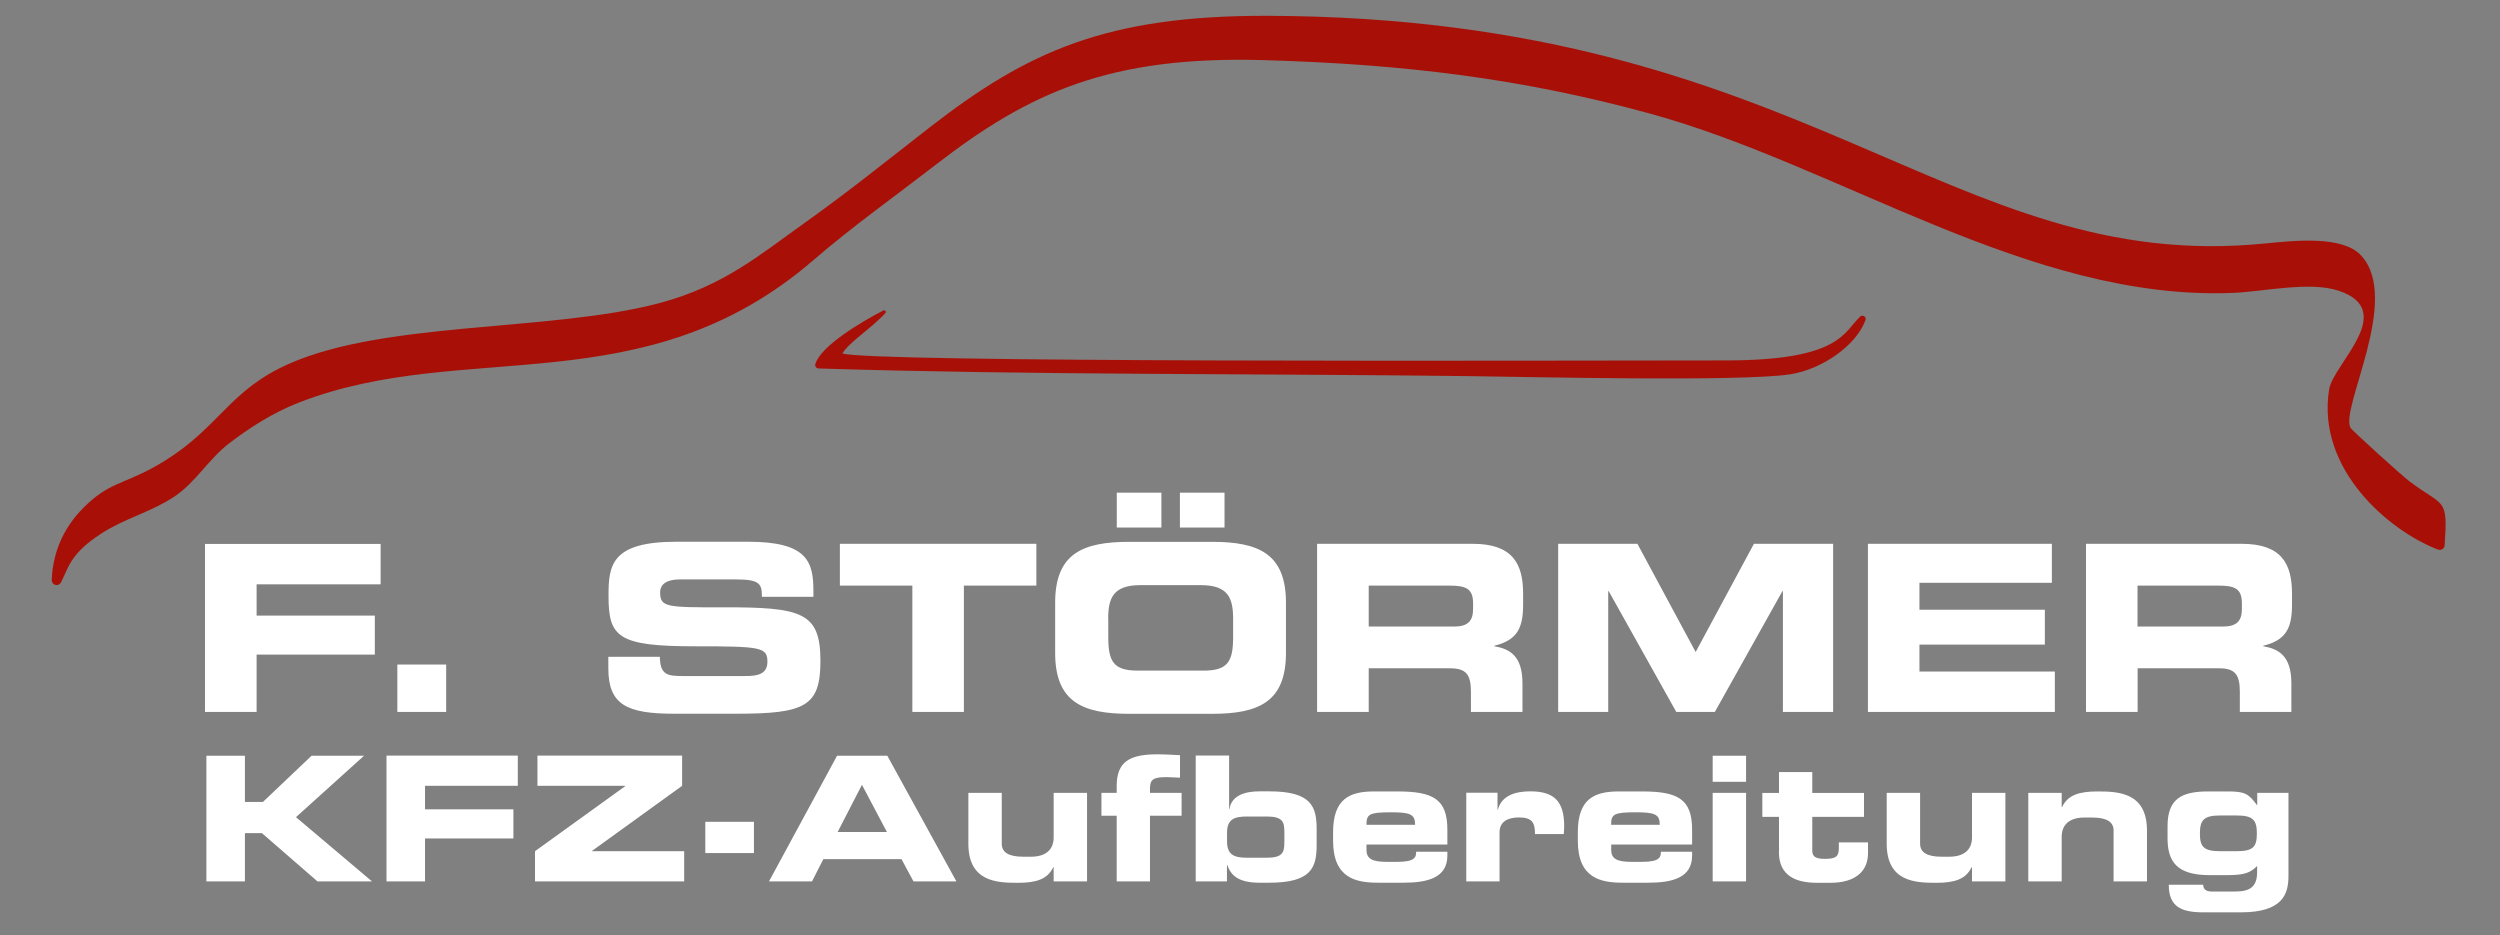 <?xml version="1.0" encoding="UTF-8"?>
<svg id="Ebene_1" data-name="Ebene 1" xmlns="http://www.w3.org/2000/svg" width="267.33" height="100" viewBox="0 0 267.33 100">
  <rect x="0" y="0" width="267.33" height="100" fill="#808080" stroke="none"/>
  <defs>
    <style>
      .cls-1 {
        fill: #a81007;
        fill-rule: evenodd;
      }

      .cls-1, .cls-2 {
        stroke-width: 0px;
      }

      .cls-2 {
        fill: #fff;
      }
    </style>
  </defs>
  <path class="cls-1" d="M87.51,39.4c22.56.71,46.68.54,69.59.82,6.34.08,29.02.62,34.3-.19,3.45-.53,7.09-3.09,8.08-5.8.06-.15,0-.32-.13-.41-.13-.09-.31-.08-.43.03-1.77,1.62-2.05,4.68-14.29,4.69-21.3.02-91.9.24-94.55-.75.73-1.21,3.14-2.71,4.6-4.32.06-.06.06-.16,0-.22-.05-.07-.14-.09-.22-.05-2.18,1.12-6.74,3.79-7.28,5.75-.03.11-.01.21.06.3.07.09.16.14.27.14M6.51,62.3c.83-1.61.97-3.06,4.28-5.22,2.52-1.65,5.38-2.32,7.9-4.01,2.24-1.51,3.65-4.01,5.81-5.66,2.01-1.54,4.58-3.25,7.53-4.39,17.73-6.86,36.87.41,54.97-15.22,4.21-3.63,8.65-6.77,13.15-10.25,9.92-7.66,18.53-11.59,34.95-11.12,15.08.43,27.62,1.97,41.24,5.69,20.43,5.58,40.66,20.08,62.42,19.2,3.27-.13,8.18-1.26,11.29-.24,6.43,2.12-.56,7.85-.99,10.55-1.39,8.59,6.48,15.17,11.64,17.14.16.06.32.04.47-.05.14-.09.23-.23.24-.4.36-5.24-.07-4.06-3.76-6.85-.88-.66-6.11-5.42-6.28-5.69-1.26-1.96,5.48-13.81,1.09-18.48-1.99-2.12-7.02-1.59-10.3-1.26-33.83,3.35-48.97-24.17-106.61-24.35-17.23-.05-25.68,3.81-36.11,11.91-4.58,3.56-8.59,6.81-13.53,10.33-4.64,3.3-8.56,6.65-15.32,8.46-11.99,3.21-30.51,1.81-40.76,7.02-5.8,2.95-6.84,6.92-13.33,10.52-3.39,1.88-4.91,1.69-7.57,4.36-1.91,1.91-3.27,4.46-3.4,7.73,0,.25.15.46.39.53.24.06.48-.05.6-.27Z"/>
  <path class="cls-2" d="M223.07,76.13h5.51v-4.67h8.67c1.71,0,2.26.62,2.26,2.51v2.16h5.51v-3.06c0-2.96-1.37-3.68-3.01-3.97v-.05c2.53-.6,3.08-2.01,3.08-4.42v-1.14c0-3.23-1.14-5.34-5.39-5.34h-16.64v17.98ZM228.58,62.62h8.62c1.74,0,2.53.3,2.53,1.89v.6c0,1.29-.55,1.89-2.04,1.89h-9.12v-4.37ZM199.74,76.13h19.99v-4.32h-14.48v-2.88h13.41v-3.73h-13.41v-2.88h14.16v-4.17h-19.67v17.98ZM166.61,76.13h5.36v-12.92h.05l7.23,12.92h4.12l7.23-12.92h.05v12.92h5.37v-17.98h-8.47l-6.23,11.57-6.23-11.57h-8.47v17.98ZM140.85,76.13h5.51v-4.67h8.67c1.71,0,2.26.62,2.26,2.51v2.16h5.51v-3.06c0-2.96-1.37-3.68-3.01-3.97v-.05c2.53-.6,3.08-2.01,3.08-4.42v-1.14c0-3.23-1.14-5.34-5.39-5.34h-16.64v17.98ZM146.37,62.62h8.62c1.74,0,2.53.3,2.53,1.89v.6c0,1.29-.55,1.89-2.04,1.89h-9.12v-4.37ZM126.17,56.41h4.77v-3.73h-4.77v3.73ZM119.42,56.41h4.77v-3.73h-4.77v3.73ZM118.5,66.17c0-2.24.55-3.6,3.45-3.6h6.46c2.91,0,3.45,1.37,3.45,3.6v1.94c0,2.61-.55,3.6-3.15,3.6h-7.05c-2.61,0-3.15-.99-3.15-3.6v-1.94ZM112.83,69.82c0,5.26,2.96,6.51,7.92,6.51h8.84c4.97,0,7.92-1.24,7.92-6.51v-5.37c0-5.27-2.96-6.51-7.92-6.51h-8.84c-4.97,0-7.92,1.24-7.92,6.51v5.37ZM89.81,62.62h7.75v13.51h5.51v-13.51h7.75v-4.47h-21.01v4.47ZM65.05,71.48c0,3.9,2.01,4.84,7.03,4.84h6.68c7.33,0,8.97-.79,8.97-5.64,0-5.24-1.99-5.76-10.56-5.74-5.91.02-6.58-.03-6.58-1.59,0-.97.84-1.39,2.09-1.39h6.11c2.53,0,2.68.55,2.68,1.86h5.51v-.57c0-3.15-.6-5.32-6.96-5.32h-7.7c-6.95,0-7.25,2.51-7.25,5.76,0,4.42.94,5.42,9.24,5.42,7.1,0,7.75.1,7.75,1.66,0,1.39-1.19,1.52-2.36,1.52h-6.76c-1.59,0-2.36-.15-2.38-2.06h-5.51v1.24ZM42.49,76.13h5.22v-5.07h-5.22v5.07ZM21.93,76.13h5.51v-6.13h12.64v-4.17h-12.64v-3.35h13.26v-4.32h-18.78v17.98Z"/>
  <path class="cls-2" d="M237.41,91.02c-1.76,0-2.17-.46-2.17-1.89s.41-1.93,2.17-1.93h1.75c1.76,0,2.17.48,2.17,1.93s-.41,1.89-2.17,1.89h-1.75ZM231.78,89.64c0,2.56,1.06,3.94,4.51,3.94h1.88c1.89,0,2.49-.28,3.19-.98v.63c0,1.6-.76,2.1-2.32,2.1h-2.58c-.58,0-.87-.28-.87-.72h-3.68c0,2.38,1.36,2.95,3.75,2.95h3.94c4.48,0,5.11-1.93,5.11-3.9v-8.88h-3.34v1.3h-.04c-.89-1.23-1.32-1.45-3.12-1.45h-2.08c-2.84,0-4.35.78-4.35,3.71v1.3ZM216.89,94.25h3.57v-4.77c0-1.36.91-2.06,2.43-2.06h.82c1.56,0,2.3.46,2.3,1.39v5.44h3.57v-5.44c0-4.08-3.08-4.18-5.29-4.18-1.91,0-3.16.35-3.79,1.67h-.04v-1.52h-3.57v9.47ZM214.44,84.78h-3.57v4.77c0,1.36-.91,2.06-2.43,2.06h-.82c-1.56,0-2.3-.46-2.3-1.39v-5.44h-3.57v5.44c0,4.09,3.08,4.18,5.29,4.18,1.91,0,3.16-.35,3.79-1.67h.04v1.52h3.57v-9.47ZM190.22,91.09c0,2.62,1.89,3.31,4.09,3.31h1.41c2.84,0,4.03-1.37,4.03-3.17v-1.15h-3.12v.63c0,.87-.32,1.13-1.47,1.13-.85,0-1.37-.15-1.37-.85v-3.64h5.53v-2.56h-5.53v-2.23h-3.56v2.23h-1.78v2.56h1.78v3.75ZM186.71,80.81h-3.57v2.79h3.57v-2.79ZM186.71,84.78h-3.57v9.47h3.57v-9.47ZM172.28,88.2c0-1.13.28-1.34,2.6-1.34,2.08,0,2.6.2,2.6,1.34h-5.2ZM168.72,89.9c0,4.05,2.49,4.49,4.85,4.49h2.67c2.58,0,4.7-.52,4.7-2.9v-.41h-3.34c0,.56-.09,1.08-2.02,1.08h-1.1c-1.49,0-2.19-.28-2.19-1.28v-.57h8.65v-1.6c0-3.29-1.56-4.08-5.35-4.08h-2.49c-2.6,0-4.38.78-4.38,4.36v.91ZM156.78,94.25h3.57v-5.24c0-1.13.85-1.6,2.08-1.6,1.43,0,1.71.58,1.71,1.78h3.08c.02-.33.04-.59.04-.84,0-2.62-1.02-3.73-3.62-3.73-1.62,0-3.06.45-3.47,1.95h-.04v-1.8h-3.34v9.47ZM146.12,88.2c0-1.13.28-1.34,2.6-1.34,2.08,0,2.6.2,2.6,1.34h-5.2ZM142.55,89.9c0,4.05,2.49,4.49,4.85,4.49h2.67c2.58,0,4.7-.52,4.7-2.9v-.41h-3.34c0,.56-.09,1.08-2.02,1.08h-1.1c-1.49,0-2.19-.28-2.19-1.28v-.57h8.65v-1.6c0-3.29-1.56-4.08-5.35-4.08h-2.49c-2.6,0-4.38.78-4.38,4.36v.91ZM127.86,94.25h3.34v-1.75h.04c.39,1.17,1.28,1.89,3.44,1.89h1.04c4.51,0,5.07-1.62,5.07-4.03v-1.71c0-2.41-.56-4.03-5.07-4.03h-1.06c-1.47,0-2.97.41-3.19,1.89h-.04v-5.72h-3.57v13.44ZM131.21,89.05c0-1.43.74-1.74,2.15-1.74h2.1c1.71,0,1.88.59,1.88,1.65v1.11c0,1.06-.17,1.65-1.88,1.65h-2.1c-1.41,0-2.15-.32-2.15-1.75v-.93ZM119.4,94.25h3.57v-7.02h3.38v-2.45h-3.38v-.45c0-.97.33-1.23,1.76-1.23.43,0,.95.04,1.45.06v-2.41c-.72-.02-1.45-.09-2.41-.09-3.01,0-4.36.8-4.36,3.4v.72h-1.63v2.45h1.63v7.02ZM116.24,84.78h-3.57v4.77c0,1.36-.91,2.06-2.43,2.06h-.82c-1.56,0-2.3-.46-2.3-1.39v-5.44h-3.57v5.44c0,4.09,3.08,4.18,5.29,4.18,1.91,0,3.16-.35,3.79-1.67h.04v1.52h3.57v-9.47ZM92.17,83.92l2.67,5.05h-5.27l2.6-5.05ZM82.22,94.25h4.61l1.21-2.38h8.36l1.28,2.38h4.59l-7.39-13.44h-5.37l-7.28,13.44ZM75.42,91.22h5.2v-3.34h-5.2v3.34ZM57.21,94.25h15.95v-3.23h-9.84v-.04l9.62-6.95v-3.23h-15.47v3.23h9.38v.04l-9.64,6.95v3.23ZM41.33,94.25h4.12v-4.59h9.45v-3.12h-9.45v-2.51h9.92v-3.23h-14.04v13.44ZM22.07,94.25h4.12v-5.16h1.82l5.94,5.16h5.83l-8.13-6.87,7.28-6.57h-5.61l-5.2,4.94h-1.93v-4.94h-4.12v13.44Z"/>
</svg>